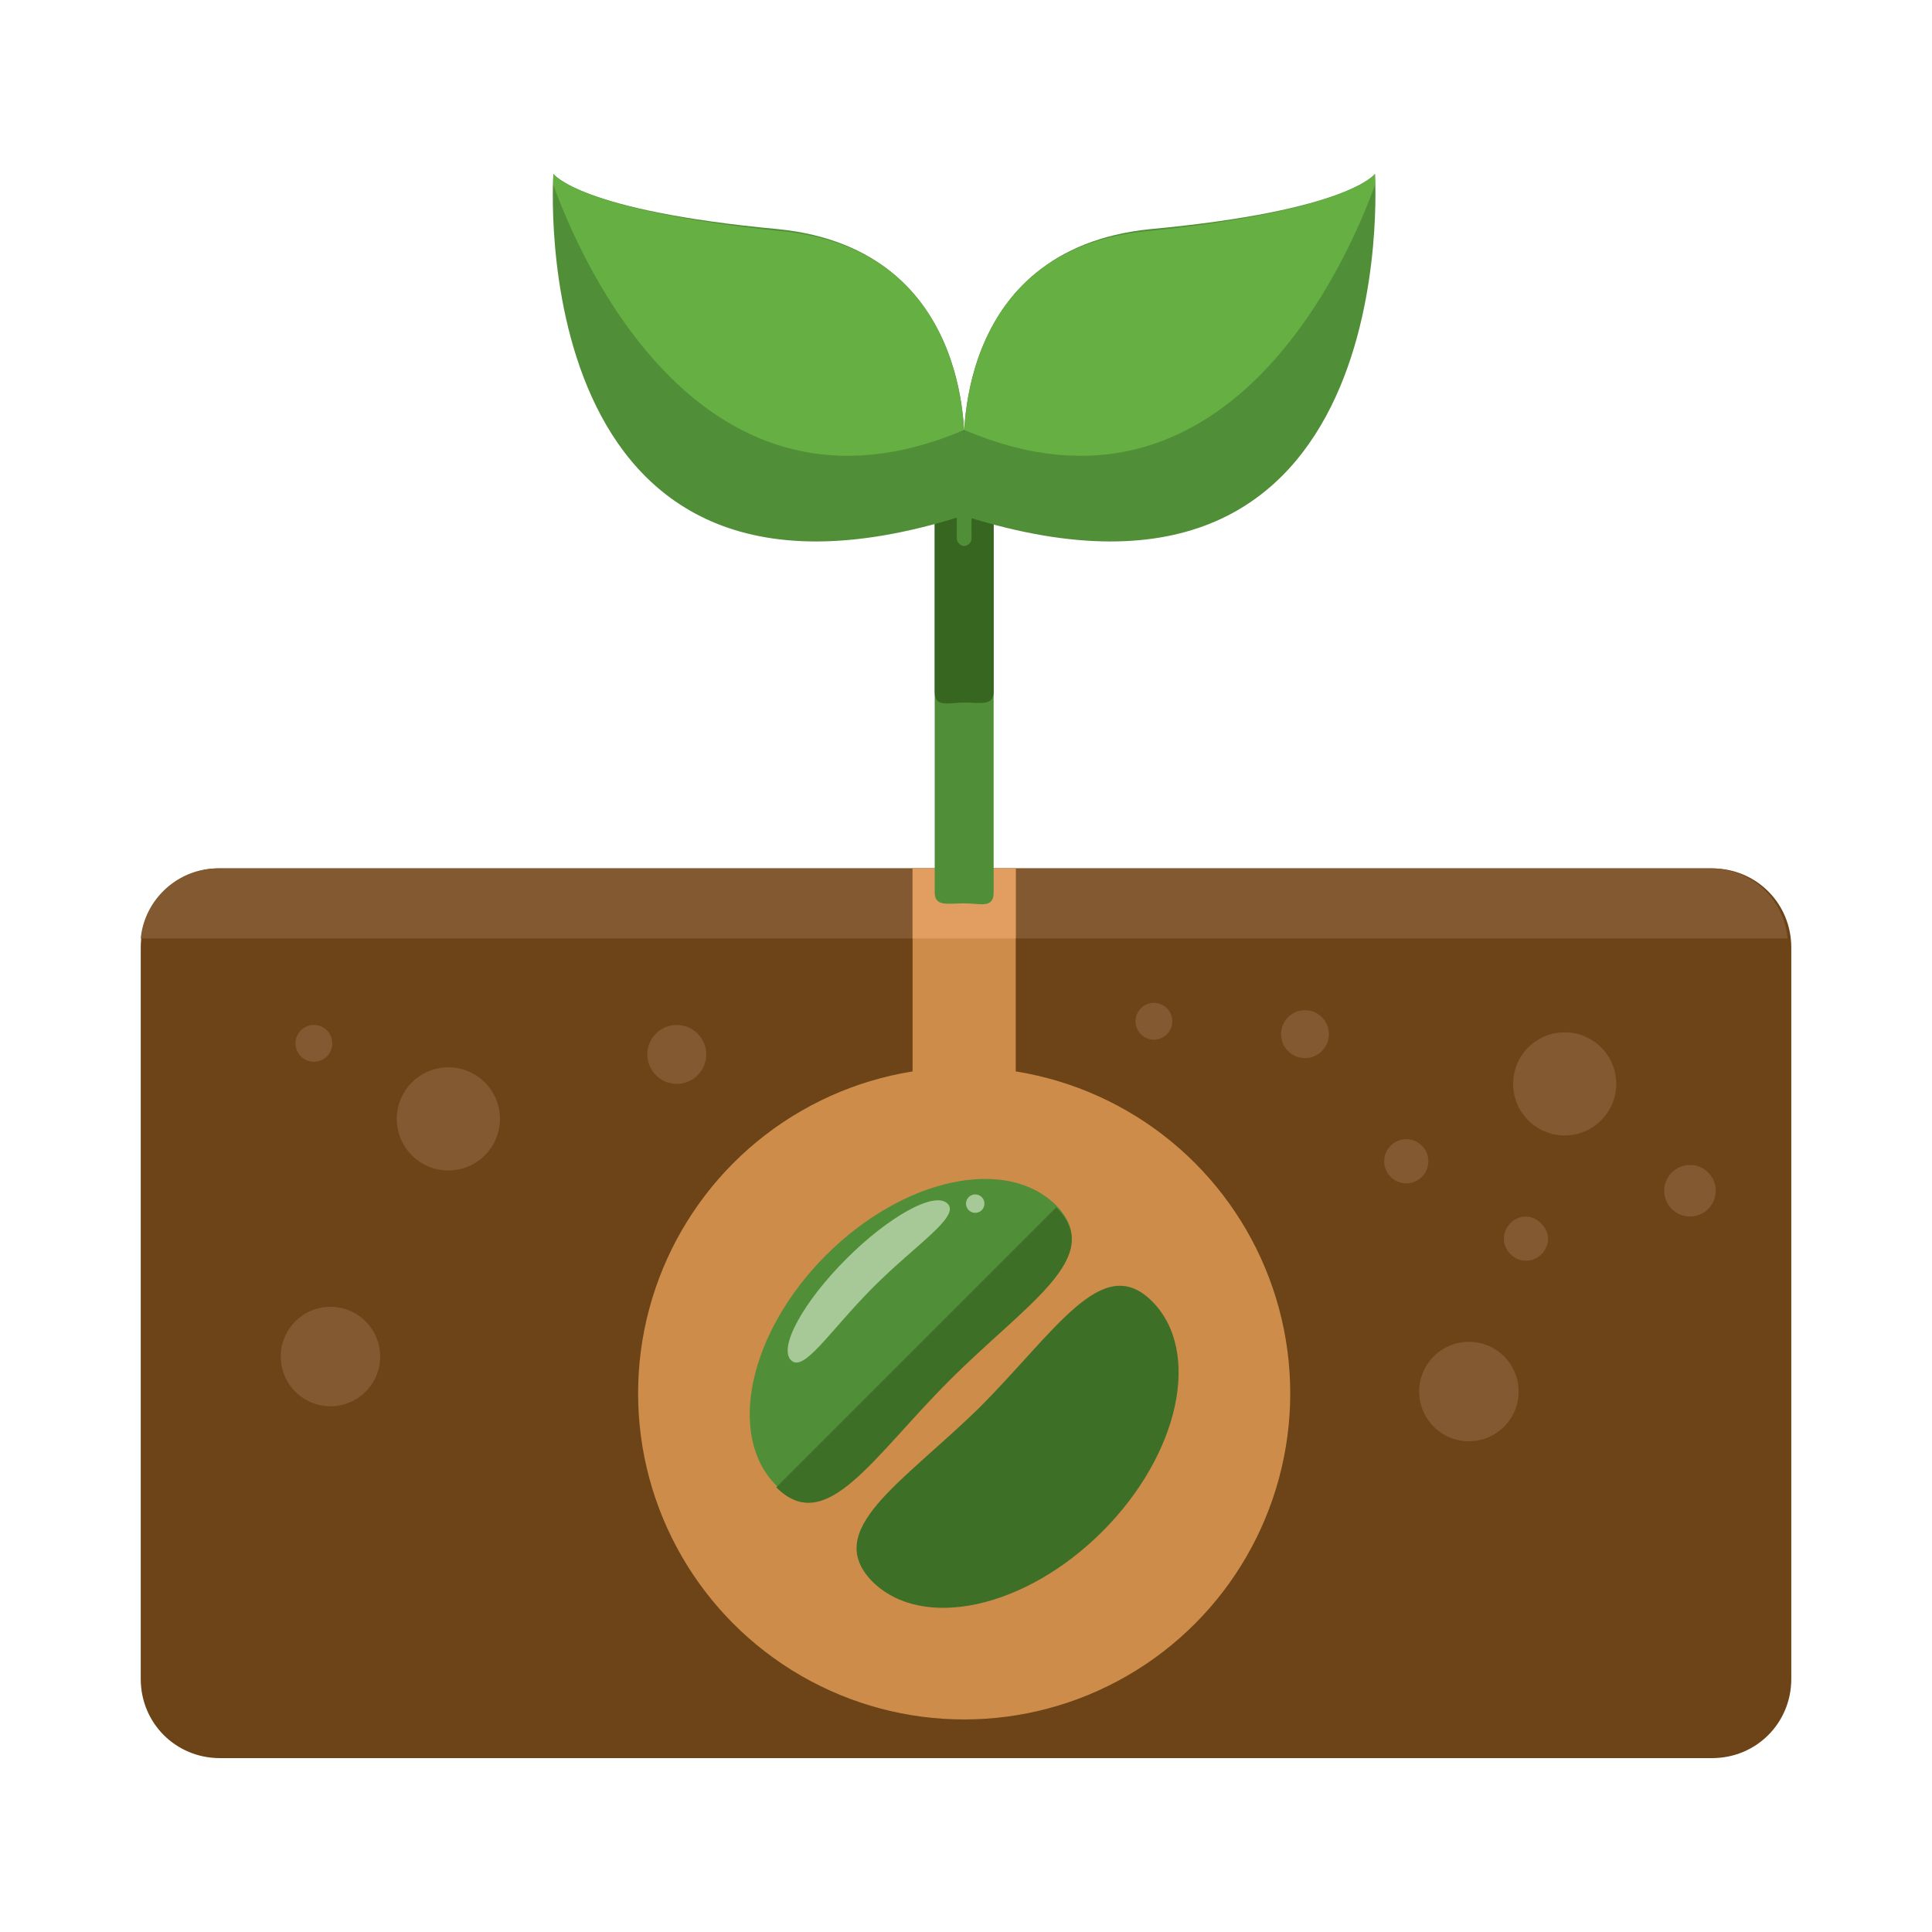 <?xml version="1.0" encoding="utf-8"?>
<!-- Generator: Adobe Illustrator 16.0.0, SVG Export Plug-In . SVG Version: 6.00 Build 0)  -->
<!DOCTYPE svg PUBLIC "-//W3C//DTD SVG 1.1//EN" "http://www.w3.org/Graphics/SVG/1.1/DTD/svg11.dtd">
<svg version="1.1" id="Layer_1" xmlns="http://www.w3.org/2000/svg" xmlns:xlink="http://www.w3.org/1999/xlink" x="0px" y="0px"
	 width="100px" height="100px" viewBox="425 100 100 100" enable-background="new 425 100 100 100" xml:space="preserve">
<g>
	<path fill="#6D4417" d="M517.717,186.899c0,2.289-1.812,4.101-4.101,4.101h-77.232c-2.288,0-4.1-1.812-4.1-4.101v-37.853
		c0-2.288,1.812-4.1,4.1-4.1h77.232c2.289,0,4.101,1.812,4.101,4.1V186.899L517.717,186.899z"/>
	<path fill="#825930" d="M432.284,148.57h85.241c-0.19-2.098-1.906-3.624-4.004-3.624h-77.233
		C434.191,144.946,432.475,146.567,432.284,148.57z"/>
	<g>
		<circle fill="#CE8C4A" cx="474.905" cy="172.121" r="16.877"/>
		<rect x="472.235" y="144.946" fill="#CE8C4A" width="5.339" height="13.158"/>
	</g>
	<rect x="472.235" y="144.946" fill="#E29E60" width="5.339" height="3.624"/>
	<path fill="#518E38" d="M474.142,171.358c-4.004,4.004-6.388,8.104-8.963,5.53c-2.574-2.575-1.43-7.914,2.575-11.919
		c4.004-4.005,9.344-5.148,11.918-2.574C482.247,165.065,478.146,167.449,474.142,171.358z"/>
	<g>
		<path fill="#3D7026" d="M479.672,162.49c2.575,2.575-1.525,4.959-5.53,8.963c-4.004,4.005-6.388,8.105-8.963,5.53"/>
		<path fill="#3D7026" d="M475.668,172.884c4.004-4.005,6.388-8.104,8.962-5.53c2.575,2.574,1.431,7.914-2.574,11.918
			c-4.005,4.005-9.344,5.149-11.918,2.575C467.563,179.177,471.663,176.793,475.668,172.884z"/>
	</g>
	<g>
		<path fill="#A7C997" d="M474.047,162.3c0.667,0.668-1.621,2.098-3.814,4.291c-2.289,2.288-3.624,4.481-4.291,3.813
			c-0.667-0.667,0.667-3.051,2.861-5.244C470.996,162.968,473.379,161.633,474.047,162.3z"/>
		<circle fill="#A7C997" cx="475.477" cy="162.3" r="0.477"/>
	</g>
	<path fill="#518E38" d="M476.431,146.186c0,0.858-0.668,0.572-1.526,0.572l0,0c-0.858,0-1.525,0.19-1.525-0.572v-22.407
		c0-0.858,0.667-1.526,1.525-1.526l0,0c0.858,0,1.526,0.667,1.526,1.526V146.186z"/>
	<path fill="#366620" d="M474.905,122.253c-0.858,0-1.525,0.667-1.525,1.526v12.014c0,0.858,0.667,0.572,1.525,0.572
		s1.526,0.19,1.526-0.572v-12.014C476.431,122.921,475.763,122.253,474.905,122.253z"/>
	<path fill="#518E38" d="M474.905,123.397c0,0,0.763-10.488-9.63-11.537c-10.298-0.954-11.633-2.86-11.633-2.86
		s-1.716,24.886,21.072,17.735L474.905,123.397z"/>
	<path fill="#65AF43" d="M474.905,122.253c-0.191-2.765-1.335-9.535-9.535-10.298c-10.393-1.049-11.728-2.956-11.728-2.956
		s0,0.191,0,0.572C454.977,113.291,461.27,128.07,474.905,122.253z"/>
	<path fill="#518E38" d="M474.905,123.397c0,0-0.763-10.488,9.63-11.537c10.298-0.954,11.633-2.86,11.633-2.86
		s1.621,24.886-21.168,17.735L474.905,123.397z"/>
	<path fill="#65AF43" d="M474.905,122.253c0.191-2.765,1.335-9.535,9.535-10.298c10.394-1.049,11.729-2.956,11.729-2.956
		s0,0.191,0,0.572C494.833,113.291,488.54,128.07,474.905,122.253z"/>
	<path fill="#518E38" d="M475.286,127.879c0,0.191-0.19,0.382-0.381,0.382l0,0c-0.191,0-0.381-0.191-0.381-0.382v-4.291
		c0-0.191,0.19-0.381,0.381-0.381l0,0c0.191,0,0.381,0.19,0.381,0.381V127.879z"/>
	<g>
		<circle fill="#825930" cx="448.207" cy="157.914" r="2.67"/>
		<circle fill="#825930" cx="441.247" cy="154.004" r="0.954"/>
		<circle fill="#825930" cx="460.03" cy="154.577" r="1.526"/>
		<circle fill="#825930" cx="442.105" cy="170.214" r="2.574"/>
		<circle fill="#825930" cx="492.545" cy="153.528" r="1.24"/>
		<path fill="#825930" d="M505.13,164.111c0,0.572-0.477,1.145-1.144,1.145c-0.572,0-1.145-0.477-1.145-1.145
			c0-0.572,0.477-1.144,1.145-1.144C504.559,162.968,505.13,163.539,505.13,164.111z"/>
		<circle fill="#825930" cx="505.988" cy="156.102" r="2.669"/>
		<circle fill="#825930" cx="497.789" cy="160.107" r="1.144"/>
		<circle fill="#825930" cx="512.473" cy="161.633" r="1.335"/>
		<circle fill="#825930" cx="501.03" cy="172.026" r="2.575"/>
		<circle fill="#825930" cx="484.726" cy="152.86" r="0.953"/>
	</g>
</g>
</svg>
